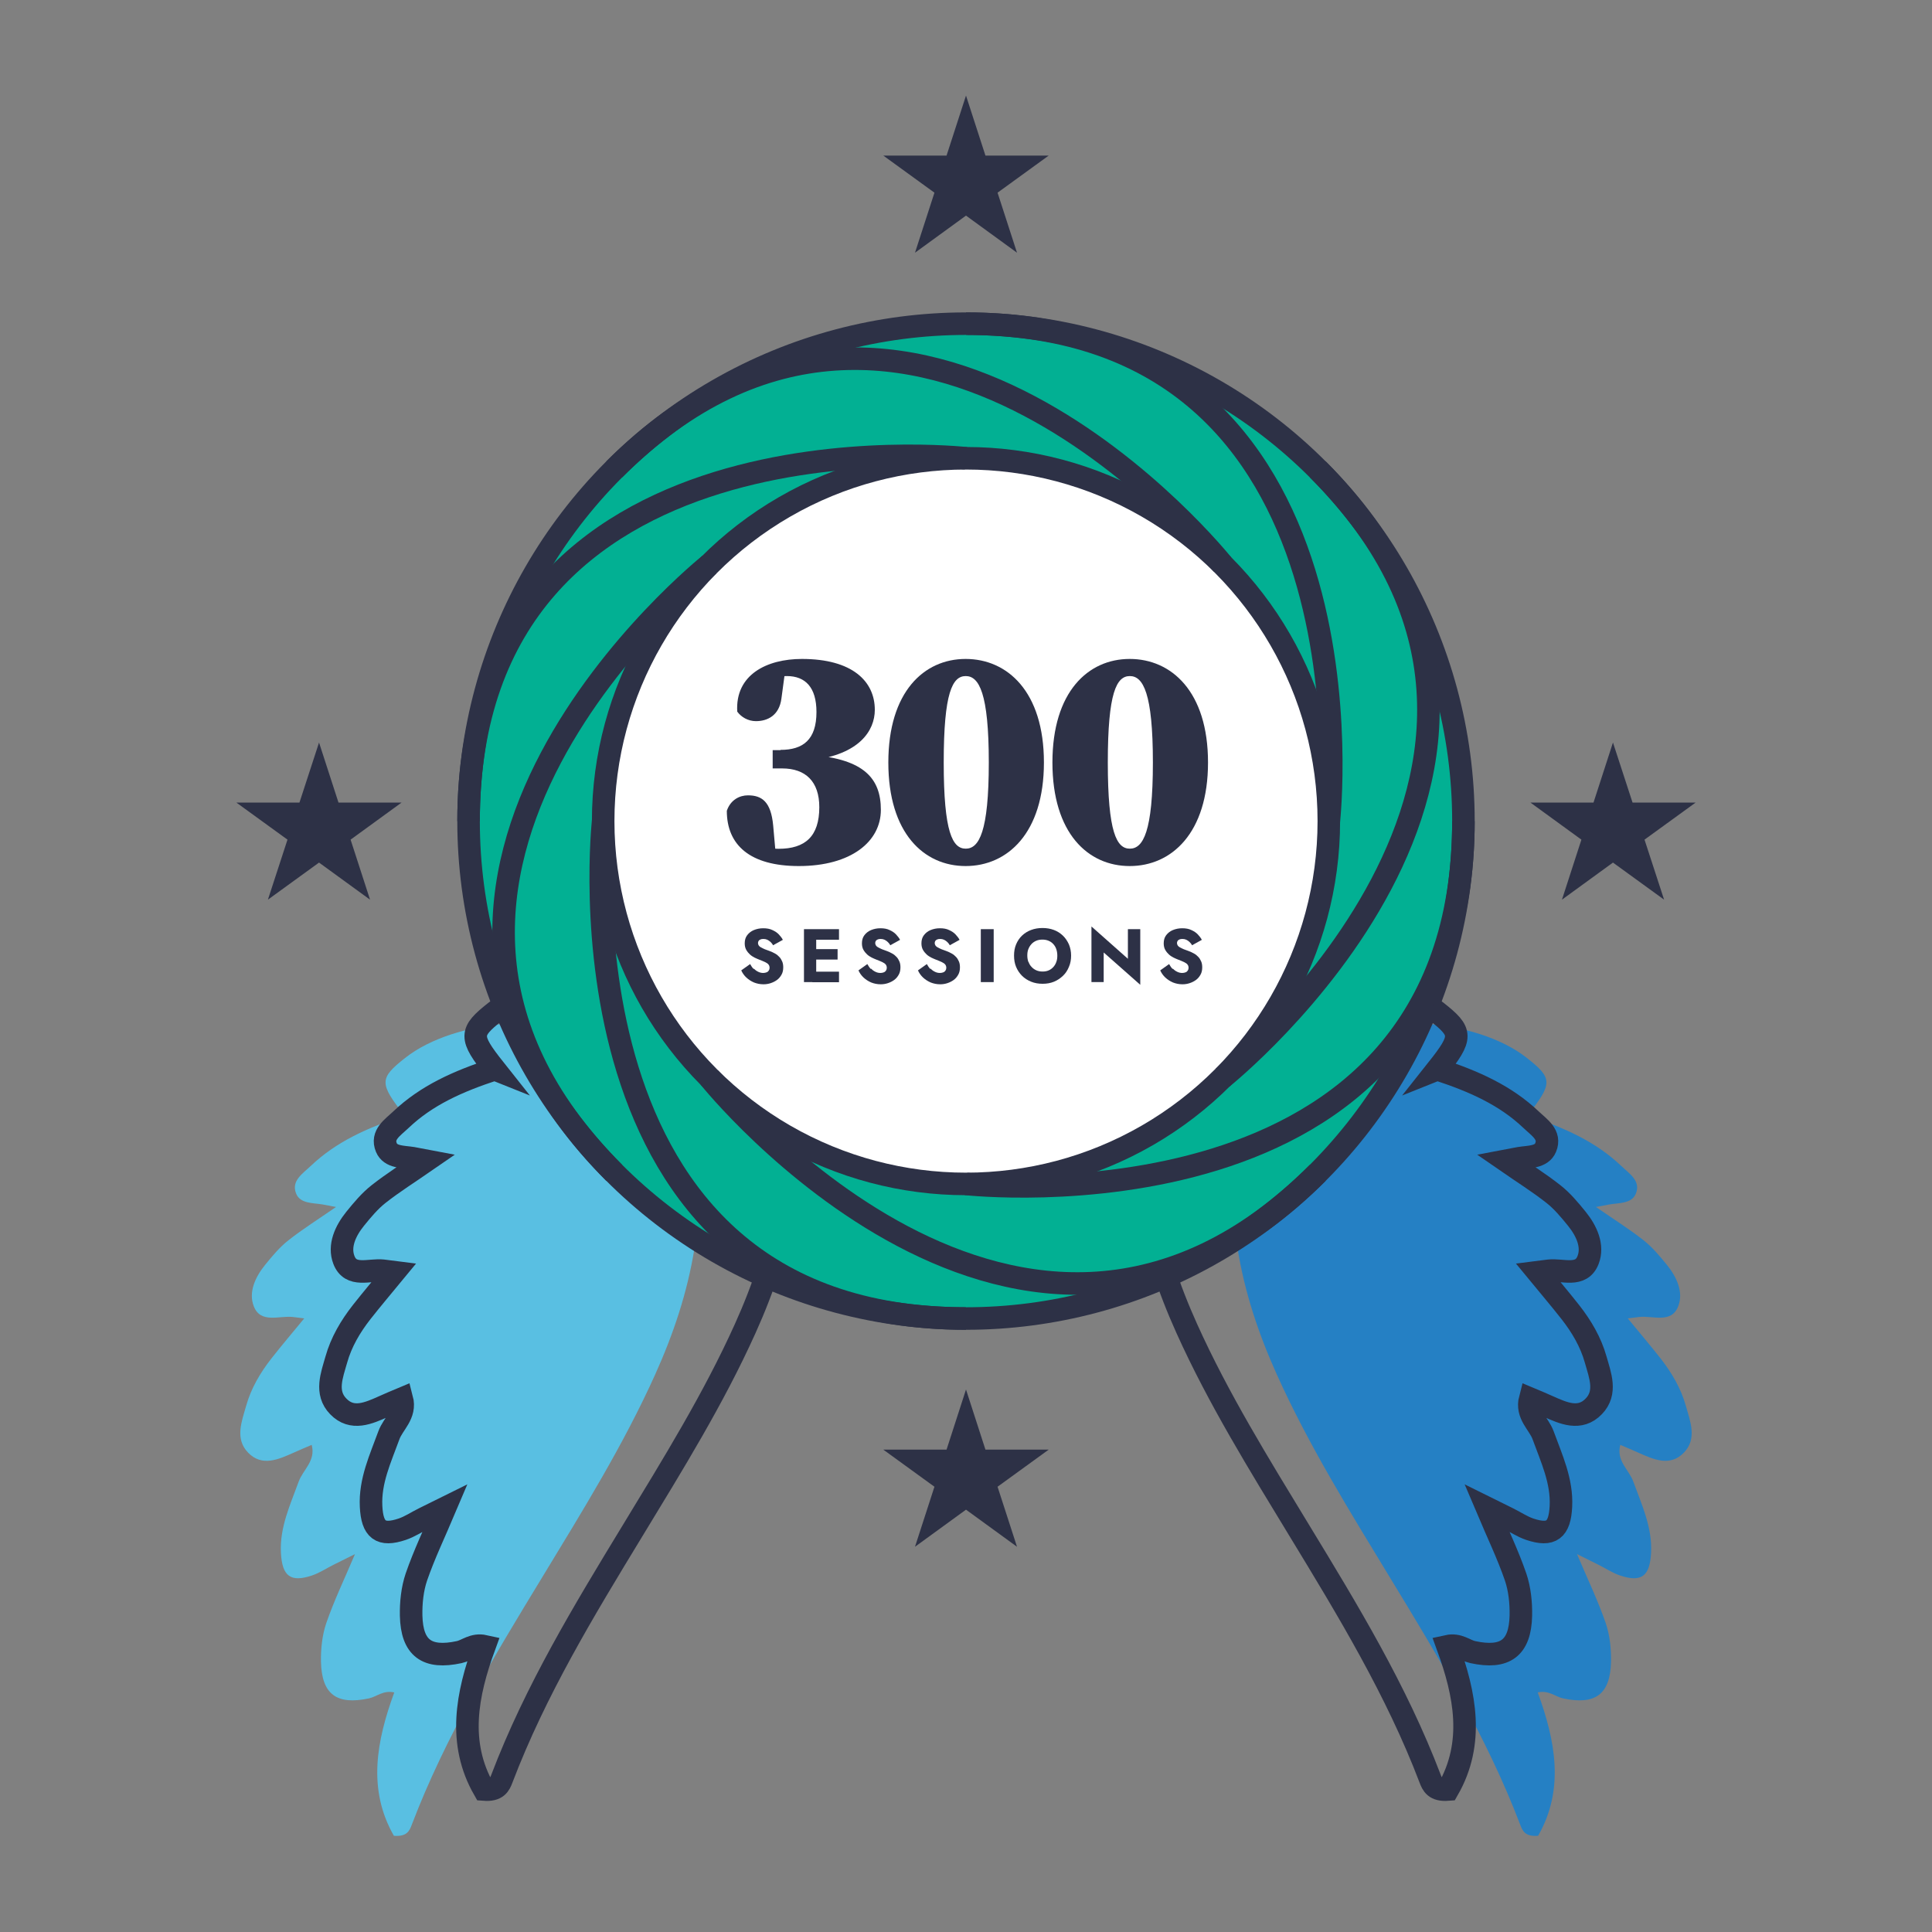 <?xml version="1.0" encoding="UTF-8"?> <svg xmlns="http://www.w3.org/2000/svg" id="a" viewBox="0 0 150 150"><rect x="0" y="0" width="150" height="150" fill="#808080" stroke="none"/><defs><style>.b{fill:none;}.b,.c,.d{stroke:#2d3146;stroke-miterlimit:10;stroke-width:1.75px;}.c{fill:#02b093;}.d{fill:#fff;}.e{fill:#2580c4;}.f{fill:#59bfe2;}.g{fill:#2d3146;}</style></defs><path class="e" d="M118.59,86.61c2.88.94,5.3,2.03,7.28,3.91.64.61,1.55,1.17,1.13,2.17-.32.76-1.28.7-2.03.82-.24.04-.48.09-1.06.2,1.36.94,2.57,1.7,3.69,2.58.69.54,1.27,1.24,1.83,1.93.75.93,1.29,2.1.87,3.19-.53,1.38-1.97.72-3.04.84-.25.03-.49.06-.88.11.88,1.07,1.73,2.07,2.54,3.1.87,1.11,1.59,2.33,1.97,3.69.34,1.2.89,2.56-.15,3.63-1.08,1.12-2.36.53-3.55,0-.45-.2-.91-.4-1.39-.6-.33,1.25.68,1.93,1.01,2.85.65,1.79,1.48,3.54,1.38,5.52-.09,1.82-.74,2.33-2.41,1.77-.6-.2-1.14-.57-1.71-.85-.45-.23-.9-.45-1.63-.81.83,1.96,1.63,3.62,2.23,5.36.32.94.43,2.01.41,3.01-.06,2.52-1.22,3.37-3.73,2.83-.6-.13-1.1-.65-1.96-.46,1.37,3.74,2.1,7.52.03,11.13-1.01.08-1.21-.38-1.39-.86-2.6-6.83-6.37-13.04-10.15-19.25-3.11-5.12-6.27-10.21-8.74-15.69-1.42-3.15-2.51-6.39-3.06-9.83-.76-4.79.38-9.08,3.04-13.06.8-1.21,1.8-2.12,3.03-2.84,4.36-2.52,12.47-1.96,16.4,1.14,2,1.58,2.03,1.96.04,4.47Z"></path><path class="f" d="M31.41,86.61c-2.88.94-5.3,2.03-7.28,3.91-.64.61-1.55,1.17-1.13,2.17.32.76,1.28.7,2.03.82.24.04.48.09,1.06.2-1.36.94-2.57,1.7-3.69,2.58-.69.54-1.27,1.24-1.83,1.93-.75.93-1.29,2.1-.87,3.19.53,1.38,1.97.72,3.04.84.25.03.49.06.88.11-.88,1.07-1.73,2.07-2.54,3.1-.87,1.11-1.59,2.33-1.97,3.69-.34,1.2-.89,2.56.15,3.63,1.08,1.12,2.36.53,3.55,0,.45-.2.91-.4,1.39-.6.33,1.25-.68,1.93-1.01,2.85-.65,1.79-1.48,3.54-1.38,5.52.09,1.82.74,2.33,2.41,1.77.6-.2,1.14-.57,1.71-.85.45-.23.9-.45,1.63-.81-.83,1.96-1.63,3.62-2.23,5.36-.32.94-.43,2.01-.41,3.01.06,2.52,1.22,3.37,3.73,2.83.6-.13,1.1-.65,1.96-.46-1.37,3.74-2.1,7.52-.03,11.13,1.01.08,1.21-.38,1.39-.86,2.6-6.83,6.37-13.04,10.15-19.25,3.11-5.12,6.27-10.21,8.74-15.69,1.42-3.15,2.51-6.39,3.06-9.83.76-4.79-.38-9.08-3.04-13.06-.8-1.21-1.8-2.12-3.03-2.84-4.36-2.52-12.47-1.96-16.4,1.14-2,1.58-2.03,1.96-.04,4.47Z"></path><path class="b" d="M111.59,83.02c2.88.94,5.3,2.03,7.28,3.91.64.61,1.55,1.17,1.13,2.17-.32.76-1.28.7-2.03.82-.24.04-.48.09-1.06.2,1.36.94,2.57,1.7,3.69,2.58.69.54,1.27,1.24,1.83,1.93.75.93,1.29,2.1.87,3.19-.53,1.38-1.97.72-3.04.84-.25.03-.49.06-.88.11.88,1.07,1.73,2.07,2.54,3.1.87,1.11,1.59,2.33,1.97,3.69.34,1.2.89,2.56-.15,3.63-1.08,1.12-2.36.53-3.55,0-.45-.2-.91-.4-1.39-.6-.33,1.25.68,1.93,1.01,2.85.65,1.79,1.48,3.54,1.38,5.52-.09,1.82-.74,2.33-2.41,1.77-.6-.2-1.14-.57-1.71-.85-.45-.23-.9-.45-1.63-.81.83,1.96,1.63,3.62,2.23,5.36.32.94.43,2.01.41,3.01-.06,2.52-1.22,3.37-3.73,2.83-.6-.13-1.1-.65-1.96-.46,1.37,3.74,2.1,7.52.03,11.13-1.01.08-1.21-.38-1.39-.86-2.6-6.83-6.37-13.04-10.15-19.25-3.11-5.12-6.27-10.21-8.74-15.69-1.42-3.15-2.51-6.39-3.06-9.83-.76-4.79.38-9.08,3.04-13.06.8-1.21,1.8-2.12,3.03-2.84,4.36-2.52,12.47-1.96,16.4,1.14,2,1.58,2.03,1.96.04,4.47Z"></path><path class="b" d="M38.41,83.02c-2.88.94-5.3,2.03-7.28,3.91-.64.61-1.55,1.17-1.13,2.17.32.76,1.28.7,2.03.82.24.04.48.09,1.06.2-1.36.94-2.57,1.7-3.69,2.58-.69.54-1.27,1.24-1.83,1.93-.75.93-1.29,2.1-.87,3.19.53,1.38,1.97.72,3.04.84.25.03.49.06.88.11-.88,1.07-1.73,2.07-2.54,3.1-.87,1.11-1.59,2.33-1.97,3.69-.34,1.2-.89,2.56.15,3.63,1.08,1.12,2.36.53,3.55,0,.45-.2.91-.4,1.39-.6.33,1.25-.68,1.93-1.01,2.85-.65,1.79-1.48,3.54-1.38,5.52.09,1.82.74,2.33,2.41,1.77.6-.2,1.14-.57,1.71-.85.45-.23.9-.45,1.63-.81-.83,1.96-1.63,3.62-2.23,5.36-.32.94-.43,2.01-.41,3.01.06,2.52,1.22,3.37,3.73,2.83.6-.13,1.1-.65,1.96-.46-1.37,3.74-2.1,7.52-.03,11.13,1.01.08,1.21-.38,1.39-.86,2.6-6.83,6.37-13.04,10.15-19.25,3.11-5.12,6.27-10.21,8.74-15.69,1.42-3.15,2.51-6.39,3.06-9.83.76-4.79-.38-9.08-3.04-13.06-.8-1.21-1.8-2.12-3.03-2.84-4.36-2.52-12.47-1.96-16.4,1.14-2,1.58-2.03,1.96-.04,4.47Z"></path><circle class="c" cx="75" cy="63.75" r="38.62"></circle><circle class="d" cx="75" cy="63.75" r="28.17"></circle><path class="b" d="M75,91.92s38.62,4.32,38.62-28.17"></path><path class="b" d="M75,35.58s-38.62-4.32-38.62,28.17"></path><path class="b" d="M55.08,83.67s24.26,30.36,47.23,7.39"></path><path class="b" d="M94.92,43.83s-24.26-30.36-47.23-7.39"></path><path class="b" d="M46.83,63.75s-4.32,38.62,28.17,38.62"></path><path class="b" d="M103.17,63.75s4.32-38.62-28.17-38.62"></path><path class="b" d="M55.08,43.83s-30.36,24.26-7.39,47.23"></path><path class="b" d="M94.92,83.67s30.36-24.26,7.39-47.23"></path><path class="g" d="M60.6,58.22c1.74,0,2.79-.78,2.79-2.94,0-1.91-.86-2.79-2.3-2.79-.42,0-1,.12-1.74.34l1.64-.98-.32,2.38c-.17,1.32-1.08,1.76-1.98,1.76-.61,0-1.15-.32-1.45-.74-.17-2.87,2.3-4.09,5.02-4.09,3.92,0,5.66,1.74,5.66,3.95,0,1.64-1.23,3.46-4.85,3.9v-.39c4,.34,5.32,1.81,5.32,4.26s-2.3,4.36-6.37,4.36c-3.8,0-5.59-1.64-5.59-4.29.29-.86,1-1.2,1.64-1.2,1.08,0,1.79.49,1.96,2.35l.22,2.48-1.25-1.05c.54.25.86.37,1.45.37,2.06,0,3.16-.96,3.16-3.23,0-1.98-1.05-3.01-2.89-3.01h-.73v-1.42h.61Z"></path><path class="g" d="M81.05,59.2c0,5.49-2.84,8.04-6.08,8.04s-6-2.55-6-8.04,2.77-8.04,6-8.04,6.08,2.52,6.08,8.04ZM74.98,65.89c1.03,0,1.79-1.3,1.79-6.69s-.76-6.71-1.79-6.71-1.71,1.27-1.71,6.71.69,6.69,1.71,6.69Z"></path><path class="g" d="M93.79,59.2c0,5.49-2.84,8.04-6.08,8.04s-6-2.55-6-8.04,2.77-8.04,6-8.04,6.08,2.52,6.08,8.04ZM87.72,65.89c1.03,0,1.79-1.3,1.79-6.69s-.76-6.71-1.79-6.71-1.71,1.27-1.71,6.71.69,6.69,1.71,6.69Z"></path><path class="g" d="M58.53,75.2c.1.11.21.19.34.25.12.06.25.09.39.09.1,0,.18-.02.26-.05.08-.03.13-.08.17-.14.04-.06.06-.13.06-.21,0-.1-.03-.19-.08-.25-.05-.07-.14-.13-.26-.19s-.28-.12-.48-.2c-.1-.04-.22-.09-.34-.15s-.25-.14-.36-.24c-.11-.1-.21-.22-.29-.36s-.12-.31-.12-.51c0-.25.06-.46.19-.63s.3-.31.52-.4c.22-.09.46-.14.72-.14.28,0,.52.04.72.14.2.09.37.2.5.34.13.14.24.28.31.42l-.76.42c-.05-.1-.12-.18-.2-.26-.08-.07-.16-.13-.25-.17-.09-.04-.19-.06-.29-.06s-.18.01-.24.04-.11.06-.14.11c-.03.05-.05.1-.05.16,0,.07.02.14.06.2.04.06.1.11.18.15s.17.09.29.14.24.09.38.14c.14.05.28.12.41.19.13.07.24.16.33.26.1.1.17.22.23.36.06.14.08.29.08.46,0,.21-.04.4-.13.56s-.2.3-.35.41c-.15.11-.31.19-.49.25-.18.06-.37.09-.56.09-.27,0-.51-.05-.74-.14-.23-.1-.43-.23-.6-.39-.17-.16-.3-.35-.39-.55l.69-.49c.08.15.17.28.28.39Z"></path><path class="g" d="M63.37,72.14v4.11h-.95v-4.11h.95ZM63.07,72.14h2.07v.82h-2.07v-.82ZM63.07,73.69h1.96v.81h-1.96v-.81ZM63.07,75.44h2.07v.82h-2.07v-.82Z"></path><path class="g" d="M67.63,75.2c.1.11.21.19.34.25.12.06.25.09.39.09.1,0,.18-.02.26-.05.08-.03.13-.08.17-.14.04-.06.06-.13.06-.21,0-.1-.03-.19-.08-.25-.05-.07-.14-.13-.26-.19s-.28-.12-.48-.2c-.1-.04-.22-.09-.34-.15s-.25-.14-.36-.24c-.11-.1-.21-.22-.29-.36s-.12-.31-.12-.51c0-.25.06-.46.19-.63s.3-.31.52-.4c.22-.09.46-.14.72-.14.28,0,.52.04.72.14.2.09.37.2.5.34.13.14.24.28.31.42l-.76.42c-.05-.1-.12-.18-.2-.26-.08-.07-.16-.13-.25-.17-.09-.04-.19-.06-.29-.06s-.18.01-.24.04-.11.06-.14.11c-.03.05-.05.1-.05.16,0,.07.02.14.06.2.04.06.1.11.18.15s.17.09.29.14.24.09.38.14c.14.05.28.12.41.19.13.07.24.16.33.26.1.1.17.22.23.36.06.14.08.29.08.46,0,.21-.04.4-.13.56s-.2.3-.35.41c-.15.11-.31.19-.49.25-.18.06-.37.09-.56.09-.27,0-.51-.05-.74-.14-.23-.1-.43-.23-.6-.39-.17-.16-.3-.35-.39-.55l.69-.49c.08.15.17.28.28.39Z"></path><path class="g" d="M72.25,75.2c.1.11.21.19.34.25.12.06.25.09.39.09.1,0,.18-.02.26-.05.08-.03.13-.08.17-.14.04-.06.06-.13.06-.21,0-.1-.03-.19-.08-.25-.05-.07-.14-.13-.26-.19s-.28-.12-.48-.2c-.1-.04-.22-.09-.34-.15s-.25-.14-.36-.24c-.11-.1-.21-.22-.29-.36s-.12-.31-.12-.51c0-.25.06-.46.19-.63s.3-.31.52-.4c.22-.09.46-.14.72-.14.28,0,.52.04.72.14.2.09.37.2.5.34.13.14.24.28.31.42l-.76.42c-.05-.1-.12-.18-.2-.26-.08-.07-.16-.13-.25-.17-.09-.04-.19-.06-.29-.06s-.18.01-.24.04-.11.06-.14.11c-.03.05-.05.1-.05.16,0,.07.02.14.06.2.04.06.1.11.18.15s.17.09.29.14.24.09.38.14c.14.05.28.12.41.19.13.07.24.16.33.26.1.1.17.22.23.36.06.14.08.29.08.46,0,.21-.04.4-.13.56s-.2.3-.35.41c-.15.11-.31.19-.49.25-.18.06-.37.09-.56.09-.27,0-.51-.05-.74-.14-.23-.1-.43-.23-.6-.39-.17-.16-.3-.35-.39-.55l.69-.49c.08.15.17.28.28.39Z"></path><path class="g" d="M77.15,72.14v4.11h-1v-4.11h1Z"></path><path class="g" d="M78.89,73.32c.11-.26.26-.49.46-.68.2-.19.44-.34.71-.44.27-.1.56-.15.88-.15s.61.05.88.15.5.25.7.44c.2.19.35.42.47.68.11.26.17.56.17.87s-.05.61-.17.88c-.11.27-.26.5-.46.69s-.43.35-.7.46c-.27.11-.56.16-.88.16s-.62-.05-.89-.16c-.27-.11-.51-.26-.71-.46-.2-.2-.35-.43-.46-.69s-.16-.56-.16-.88.05-.61.16-.87ZM79.86,74.69c.05.15.13.28.24.39.1.11.23.2.37.26.14.06.3.09.48.09s.33-.03.47-.09c.14-.06.26-.15.36-.26.1-.11.18-.24.23-.39.06-.15.08-.32.08-.5s-.03-.35-.08-.5-.13-.28-.23-.39c-.1-.11-.22-.2-.37-.26-.14-.06-.3-.09-.48-.09s-.34.03-.48.09c-.14.06-.27.15-.37.26-.1.11-.18.24-.24.39s-.08.32-.08.5.03.34.08.49Z"></path><path class="g" d="M88.53,72.14v4.32l-2.84-2.51v2.3h-.95v-4.32l2.83,2.51v-2.3h.96Z"></path><path class="g" d="M91.06,75.2c.1.11.21.19.34.25.12.06.25.09.39.09.1,0,.18-.02.26-.05.08-.03.13-.08.17-.14.04-.06.06-.13.06-.21,0-.1-.03-.19-.08-.25-.05-.07-.14-.13-.26-.19s-.28-.12-.48-.2c-.1-.04-.22-.09-.34-.15s-.25-.14-.36-.24c-.11-.1-.21-.22-.29-.36s-.12-.31-.12-.51c0-.25.06-.46.19-.63s.3-.31.52-.4c.22-.09.46-.14.72-.14.28,0,.52.04.72.14.2.09.37.2.5.34.13.14.24.28.31.42l-.76.42c-.05-.1-.12-.18-.2-.26-.08-.07-.16-.13-.25-.17-.09-.04-.19-.06-.29-.06s-.18.01-.24.04-.11.06-.14.11c-.03.05-.05.1-.05.16,0,.07.02.14.06.2.04.06.1.11.18.15s.17.09.29.14.24.09.38.14c.14.05.28.12.41.19.13.07.24.16.33.26.1.1.17.22.23.36.06.14.08.29.08.46,0,.21-.04.4-.13.56s-.2.3-.35.41c-.15.11-.31.19-.49.25-.18.06-.37.09-.56.09-.27,0-.51-.05-.74-.14-.23-.1-.43-.23-.6-.39-.17-.16-.3-.35-.39-.55l.69-.49c.08.15.17.28.28.39Z"></path><polygon class="g" points="75 7.42 76.51 12.08 81.42 12.08 77.45 14.96 78.96 19.62 75 16.74 71.04 19.62 72.55 14.96 68.58 12.08 73.49 12.08 75 7.42"></polygon><polygon class="g" points="75 107.88 76.51 112.55 81.42 112.55 77.45 115.43 78.96 120.09 75 117.21 71.04 120.09 72.55 115.43 68.58 112.55 73.49 112.55 75 107.88"></polygon><polygon class="g" points="125.23 57.65 126.75 62.31 131.65 62.31 127.68 65.19 129.2 69.85 125.23 66.97 121.27 69.85 122.78 65.19 118.82 62.31 123.72 62.31 125.23 57.65"></polygon><polygon class="g" points="24.77 57.65 26.28 62.31 31.18 62.31 27.22 65.19 28.73 69.85 24.77 66.97 20.8 69.85 22.32 65.19 18.35 62.31 23.25 62.31 24.77 57.65"></polygon></svg> 